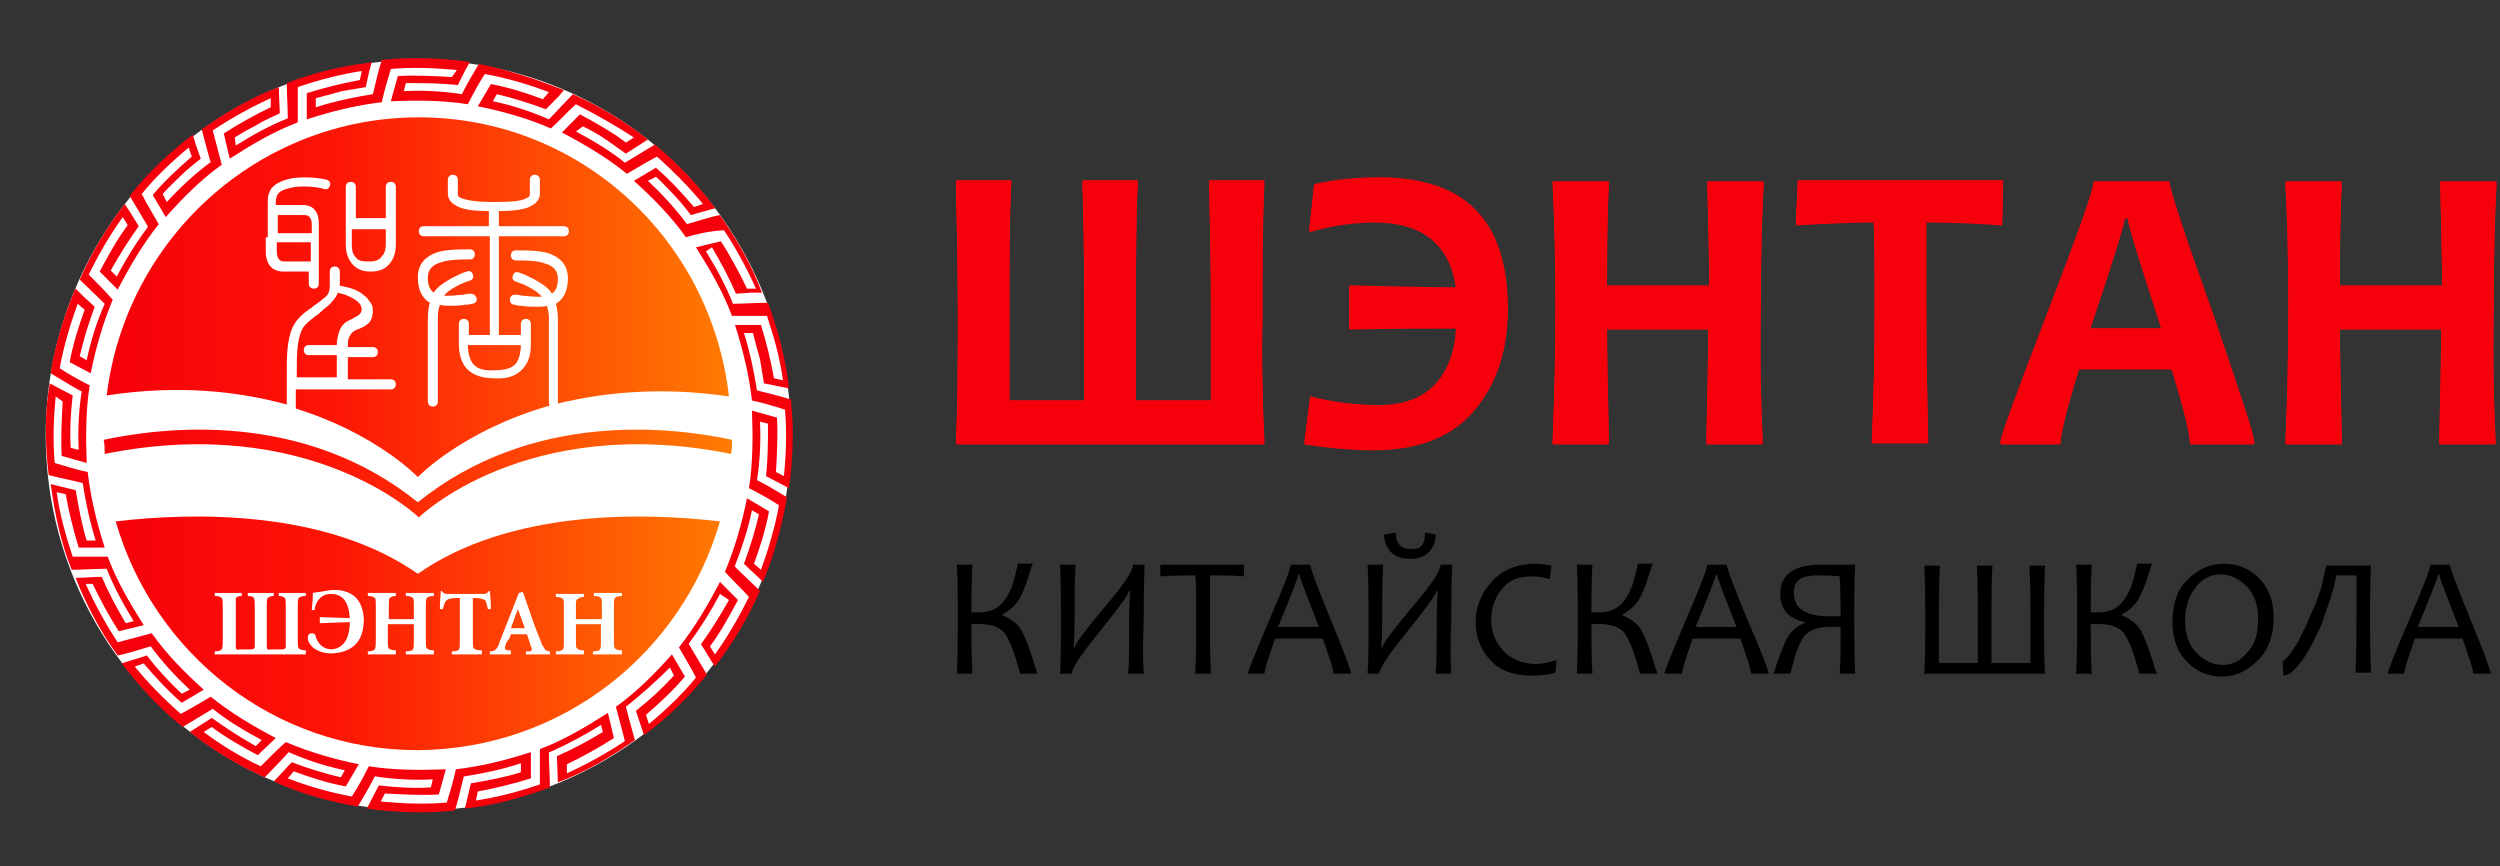 <svg width="306" height="106" viewBox="0 0 306 106" fill="none" xmlns="http://www.w3.org/2000/svg">
<rect x="0" y="0" width="306" height="106" fill="#333333" stroke="none"/>
<path d="M154.765 54.104H117C117.238 49.22 117.238 43.859 117.238 38.26C117.238 32.541 117.119 27.18 117 22.058H123.791C123.552 26.346 123.552 31.588 123.552 37.783V48.981H132.725V38.021C132.725 31.707 132.606 26.346 132.487 22.058H139.278C139.039 26.346 139.039 31.588 139.039 37.783V48.981H148.213V38.021C148.213 31.826 148.093 26.465 147.974 22.058H154.765C154.527 27.18 154.527 32.541 154.527 38.26C154.407 43.74 154.527 48.981 154.765 54.104Z" fill="#F6000C"/>
<path d="M184.547 37.664C184.547 42.787 183.118 46.837 180.378 50.054C177.638 53.27 173.468 54.819 168.107 54.819C165.605 54.819 162.746 54.581 159.649 54.104L160.363 48.505C163.223 49.22 165.963 49.577 168.703 49.577C171.8 49.577 174.064 48.743 175.732 46.956C177.28 45.169 178.114 42.906 178.233 39.927C174.421 39.927 170.013 39.927 165.129 40.047V34.924C170.132 35.043 174.421 35.162 178.233 35.162C177.519 29.682 174.183 26.942 168.226 26.942C165.844 26.942 163.104 27.299 160.244 28.133L160.84 22.534C163.461 21.939 166.201 21.7 168.822 21.7C179.305 21.7 184.547 26.942 184.547 37.664Z" fill="#F6000C"/>
<path d="M215.76 54.104H208.85C208.969 48.743 209.088 43.978 209.088 40.047H196.699C196.699 43.62 196.818 48.267 196.937 54.104H190.027C190.266 48.743 190.385 43.144 190.385 37.426C190.385 31.588 190.266 26.585 190.027 22.177H196.937C196.699 26.823 196.699 30.992 196.699 34.924H209.208C209.208 31.469 209.088 27.18 208.969 22.177H215.879C215.641 26.346 215.522 31.469 215.522 37.426C215.402 43.62 215.522 49.22 215.76 54.104Z" fill="#F6000C"/>
<path d="M245.186 22.058L245.067 27.299C241.85 27.061 238.753 26.942 235.775 26.942C235.775 30.04 235.775 33.494 235.775 37.306C235.775 43.144 235.894 48.743 236.013 53.985H229.103C229.342 48.743 229.461 43.263 229.461 37.306C229.461 33.613 229.461 30.159 229.342 26.942C227.078 26.942 223.862 27.061 219.811 27.299L220.049 22.058H245.186Z" fill="#F6000C"/>
<path d="M275.922 54.104H268.06C268.06 53.032 267.345 49.934 265.796 44.931H254.479C252.93 49.934 252.215 52.913 252.215 54.104H244.829C244.829 53.508 246.735 48.267 250.547 38.379C254.359 28.491 256.266 23.13 256.266 22.177H265.558C265.558 23.13 267.345 28.491 270.8 38.141C274.135 47.909 275.922 53.151 275.922 54.104ZM264.605 40.166C261.865 31.707 260.435 27.18 260.435 26.465H260.078C260.078 27.061 258.648 31.707 255.789 40.166H264.605Z" fill="#F6000C"/>
<path d="M305.466 54.104H298.557C298.676 48.743 298.795 43.978 298.795 40.047H286.405C286.405 43.62 286.524 48.267 286.643 54.104H279.734C279.972 48.743 280.091 43.144 280.091 37.426C280.091 31.588 279.972 26.585 279.734 22.177H286.643C286.405 26.823 286.405 30.992 286.405 34.924H298.914C298.914 31.469 298.795 27.18 298.676 22.177H305.585C305.347 26.346 305.228 31.469 305.228 37.426C305.109 43.62 305.228 49.22 305.466 54.104Z" fill="#F6000C"/>
<path d="M154.765 54.404H117C117.239 49.519 117.239 44.158 117.239 38.559C117.239 32.841 117.119 27.48 117 22.357H123.791C123.553 26.646 123.553 31.888 123.553 38.083V49.281H132.726V38.321C132.726 32.007 132.607 26.646 132.487 22.357H139.278C139.04 26.646 139.04 31.888 139.04 38.083V49.281H148.213V38.321C148.213 32.126 148.094 26.765 147.975 22.357H154.765C154.527 27.48 154.527 32.841 154.527 38.559C154.408 44.039 154.527 49.281 154.765 54.404Z" fill="#F6000C"/>
<path d="M184.548 37.964C184.548 43.086 183.118 47.137 180.378 50.353C177.638 53.57 173.468 55.119 168.107 55.119C165.606 55.119 162.746 54.88 159.649 54.404L160.364 48.805C163.223 49.52 165.963 49.877 168.703 49.877C171.8 49.877 174.064 49.043 175.732 47.256C177.281 45.469 178.114 43.206 178.234 40.227C174.421 40.227 170.013 40.227 165.129 40.346V35.224C170.133 35.343 174.421 35.462 178.234 35.462C177.519 29.982 174.183 27.242 168.226 27.242C165.844 27.242 163.104 27.599 160.245 28.433L160.84 22.834C163.461 22.238 166.201 22 168.822 22C179.306 22 184.548 27.242 184.548 37.964Z" fill="#F6000C"/>
<path d="M215.76 54.404H208.851C208.97 49.043 209.089 44.278 209.089 40.346H196.699C196.699 43.92 196.818 48.566 196.937 54.404H190.028C190.266 49.043 190.385 43.444 190.385 37.725C190.385 31.888 190.266 26.884 190.028 22.477H196.937C196.699 27.123 196.699 31.292 196.699 35.224H209.208C209.208 31.769 209.089 27.48 208.97 22.477H215.879C215.641 26.646 215.522 31.769 215.522 37.725C215.403 43.92 215.522 49.52 215.76 54.404Z" fill="#F6000C"/>
<path d="M245.187 22.357L245.067 27.599C241.851 27.361 238.753 27.242 235.775 27.242C235.775 30.339 235.775 33.794 235.775 37.606C235.775 43.444 235.894 49.043 236.013 54.285H229.104C229.342 49.043 229.461 43.563 229.461 37.606C229.461 33.913 229.461 30.458 229.342 27.242C227.078 27.242 223.862 27.361 219.811 27.599L220.05 22.357H245.187Z" fill="#F6000C"/>
<path d="M275.923 54.404H268.06C268.06 53.332 267.345 50.234 265.796 45.231H254.479C252.93 50.234 252.215 53.213 252.215 54.404H244.829C244.829 53.808 246.735 48.566 250.547 38.679C254.36 28.791 256.266 23.43 256.266 22.477H265.558C265.558 23.43 267.345 28.791 270.8 38.44C274.136 48.209 275.923 53.451 275.923 54.404ZM264.605 40.465C261.865 32.007 260.435 27.48 260.435 26.765H260.078C260.078 27.361 258.648 32.007 255.789 40.465H264.605Z" fill="#F6000C"/>
<path d="M305.466 54.404H298.557C298.676 49.043 298.795 44.278 298.795 40.346H286.405C286.405 43.92 286.524 48.566 286.644 54.404H279.734C279.972 49.043 280.091 43.444 280.091 37.725C280.091 31.888 279.972 26.884 279.734 22.477H286.644C286.405 27.123 286.405 31.292 286.405 35.224H298.914C298.914 31.769 298.795 27.48 298.676 22.477H305.586C305.347 26.646 305.228 31.769 305.228 37.725C305.109 43.92 305.228 49.52 305.466 54.404Z" fill="#F6000C"/>
<path d="M127.006 82.457H124.862C124.862 82.338 124.743 82.1 124.623 81.624C124.028 79.479 123.432 78.05 122.836 77.335C122.241 76.739 121.288 76.382 119.858 76.382C119.501 76.382 119.143 76.382 118.905 76.382C118.905 78.526 118.905 80.551 119.024 82.457H117.118C117.237 80.313 117.237 78.05 117.237 75.429C117.237 73.046 117.237 70.902 117.118 69.115H119.024C118.905 71.14 118.905 73.165 118.905 74.952C119.263 74.952 119.501 74.952 119.858 74.952C121.05 74.952 122.003 74.595 122.717 73.761C123.432 72.927 124.028 71.736 124.385 69.829C124.504 69.472 124.504 69.234 124.623 68.996H126.41C126.291 69.234 126.172 69.591 126.053 70.068C125.577 71.617 125.1 72.808 124.623 73.523C124.147 74.237 123.432 74.833 122.717 75.191V75.31C123.551 75.667 124.266 76.144 124.743 76.739C125.219 77.335 125.815 78.764 126.53 81.028C126.649 81.504 126.768 81.862 127.006 82.457Z" fill="black"/>
<path d="M139.991 82.457H138.085C138.204 81.147 138.204 79.24 138.204 76.739C138.204 75.547 138.204 74.118 138.323 72.331H138.204C137.965 73.046 136.655 74.713 134.392 77.573C132.247 80.194 131.175 81.861 131.175 82.457H129.745C129.864 80.67 129.864 78.526 129.864 76.143C129.864 73.641 129.864 71.378 129.745 69.114H131.651C131.532 70.901 131.532 73.046 131.532 75.309C131.532 76.5 131.532 77.811 131.413 79.24H131.532C131.771 78.526 133.081 76.858 135.464 73.999C137.608 71.497 138.68 69.829 138.68 69.114H140.11C139.991 71.378 139.991 73.641 139.991 76.143C139.872 78.526 139.872 80.67 139.991 82.457Z" fill="black"/>
<path d="M152.263 69.114V70.544C150.952 70.425 149.523 70.425 148.093 70.425C148.093 71.735 148.093 73.403 148.093 75.428C148.093 77.692 148.093 79.955 148.212 82.457H146.306C146.425 80.194 146.425 77.811 146.425 75.428C146.425 73.403 146.425 71.735 146.306 70.425C145.353 70.425 143.924 70.425 142.018 70.544V69.114H152.263Z" fill="black"/>
<path d="M165.368 82.457H163.223C163.223 81.981 162.747 80.551 161.913 78.168H156.075C155.241 80.551 154.765 81.981 154.765 82.457H152.74C152.74 82.219 153.573 80.074 155.36 75.905C157.147 71.735 157.981 69.591 157.981 69.114H160.364C160.364 69.472 161.198 71.735 162.866 75.786C164.534 79.836 165.368 82.1 165.368 82.457ZM161.436 76.739C159.887 72.688 159.054 70.663 159.054 70.306H158.934C158.934 70.544 158.1 72.688 156.433 76.739H161.436Z" fill="black"/>
<path d="M177.638 82.457H175.732C175.851 81.147 175.851 79.241 175.851 76.739C175.851 75.548 175.851 74.118 175.97 72.331H175.851C175.613 73.046 174.302 74.714 172.039 77.573C169.894 80.194 168.822 81.862 168.822 82.457H167.393C167.512 80.67 167.512 78.526 167.512 76.143C167.512 73.641 167.512 71.378 167.393 69.115H169.299C169.18 70.901 169.18 73.046 169.18 75.309C169.18 76.501 169.18 77.811 169.06 79.241H169.18C169.418 78.526 170.728 76.858 173.111 73.999C175.255 71.497 176.327 69.829 176.327 69.115H177.757C177.638 71.378 177.638 73.641 177.638 76.143C177.519 78.526 177.519 80.67 177.638 82.457ZM175.732 65.421C175.732 66.136 175.494 66.851 175.017 67.447C174.54 68.042 173.707 68.4 172.634 68.4C171.443 68.4 170.609 68.042 170.133 67.447C169.656 66.851 169.418 66.136 169.418 65.421L170.847 65.183C170.847 66.494 171.443 67.208 172.634 67.208C173.349 67.208 173.826 67.089 174.064 66.732C174.302 66.374 174.421 65.898 174.421 65.183L175.732 65.421Z" fill="black"/>
<path d="M190.504 80.79L190.385 82.338C189.551 82.577 188.598 82.696 187.645 82.696C185.262 82.696 183.594 82.1 182.403 80.79C181.211 79.479 180.616 77.93 180.616 76.144C180.616 74.237 181.331 72.57 182.641 71.14C183.951 69.71 185.738 68.996 188.002 68.996C188.598 68.996 189.312 69.115 189.908 69.234L189.67 70.902C188.836 70.663 188.24 70.544 187.525 70.544C185.858 70.544 184.666 71.021 183.832 72.093C182.998 73.165 182.522 74.357 182.522 75.786C182.522 77.335 182.998 78.526 183.951 79.598C184.904 80.671 186.334 81.266 188.002 81.266C188.598 81.266 189.431 81.147 190.504 80.79Z" fill="black"/>
<path d="M202.893 82.457H200.749C200.749 82.338 200.63 82.1 200.51 81.624C199.915 79.479 199.319 78.05 198.723 77.335C198.128 76.739 197.175 76.382 195.745 76.382C195.388 76.382 195.03 76.382 194.792 76.382C194.792 78.526 194.792 80.551 194.911 82.457H193.005C193.124 80.313 193.124 78.05 193.124 75.429C193.124 73.046 193.124 70.902 193.005 69.115H194.911C194.792 71.14 194.792 73.165 194.792 74.952C195.15 74.952 195.388 74.952 195.745 74.952C196.936 74.952 197.89 74.595 198.604 73.761C199.319 72.927 199.915 71.736 200.272 69.829C200.391 69.472 200.391 69.234 200.51 68.996H202.297C202.178 69.234 202.059 69.591 201.94 70.068C201.464 71.617 200.987 72.808 200.51 73.523C200.034 74.237 199.319 74.833 198.604 75.191V75.31C199.438 75.667 200.153 76.144 200.63 76.739C201.106 77.335 201.702 78.764 202.417 81.028C202.536 81.504 202.655 81.862 202.893 82.457Z" fill="black"/>
<path d="M216.474 82.457H214.33C214.33 81.981 213.853 80.551 213.019 78.168H207.182C206.348 80.551 205.871 81.981 205.871 82.457H203.727C203.727 82.219 204.561 80.074 206.348 75.905C208.135 71.735 208.969 69.591 208.969 69.114H211.351C211.351 69.472 212.185 71.735 213.853 75.786C215.64 79.836 216.474 82.1 216.474 82.457ZM212.543 76.739C210.994 72.688 210.16 70.663 210.16 70.306H210.041C210.041 70.544 209.207 72.688 207.539 76.739H212.543Z" fill="black"/>
<path d="M227.078 82.457H225.172C225.291 80.908 225.291 79.002 225.291 76.739C224.814 76.739 224.338 76.739 223.742 76.739C222.551 76.739 221.598 77.096 221.002 77.692C220.407 78.287 219.811 79.717 219.334 81.742C219.215 82.1 219.215 82.338 219.096 82.457H217.071C217.19 82.219 217.309 81.861 217.428 81.385C218.143 79.36 218.62 78.168 219.096 77.573C219.573 76.977 220.168 76.5 220.883 76.262V76.143C218.858 75.666 217.905 74.594 217.905 72.688C217.905 70.306 219.573 69.114 222.908 69.114C223.385 69.114 223.98 69.114 224.576 69.114C225.172 69.114 225.529 69.114 225.648 69.114H227.078C226.959 70.901 226.959 73.046 226.959 75.428C226.959 77.93 226.959 80.313 227.078 82.457ZM225.291 75.428C225.291 73.879 225.291 72.331 225.172 70.544C224.1 70.425 223.266 70.425 222.67 70.425C221.598 70.425 220.764 70.544 220.287 70.901C219.811 71.259 219.573 71.735 219.573 72.569C219.573 74.475 221.002 75.428 223.861 75.428C224.457 75.428 224.934 75.428 225.291 75.428Z" fill="black"/>
<path d="M250.308 82.457H235.536C235.655 80.313 235.655 78.169 235.655 76.263C235.655 74.237 235.655 71.855 235.536 69.234H237.442C237.323 71.14 237.323 73.403 237.323 75.905V81.147H242.088V76.144C242.088 73.523 242.088 71.259 241.969 69.234H243.875C243.756 71.14 243.756 73.403 243.756 75.905V81.147H248.521V76.144C248.521 73.523 248.521 71.259 248.402 69.234H250.308C250.189 71.974 250.189 74.237 250.189 76.263C250.189 78.169 250.189 80.194 250.308 82.457Z" fill="black"/>
<path d="M264.008 82.457H261.863C261.863 82.338 261.744 82.1 261.625 81.624C261.029 79.479 260.434 78.05 259.838 77.335C259.242 76.739 258.289 76.382 256.86 76.382C256.502 76.382 256.145 76.382 255.907 76.382C255.907 78.526 255.907 80.551 256.026 82.457H254.12C254.239 80.313 254.239 78.05 254.239 75.429C254.239 73.046 254.239 70.902 254.12 69.115H256.026C255.907 71.14 255.907 73.165 255.907 74.952C256.264 74.952 256.502 74.952 256.86 74.952C258.051 74.952 259.004 74.595 259.719 73.761C260.434 72.927 261.029 71.736 261.387 69.829C261.506 69.472 261.506 69.234 261.625 68.996H263.412C263.293 69.234 263.174 69.591 263.055 70.068C262.578 71.617 262.101 72.808 261.625 73.523C261.148 74.237 260.434 74.833 259.719 75.191V75.31C260.553 75.667 261.268 76.144 261.744 76.739C262.221 77.335 262.816 78.764 263.531 81.028C263.65 81.504 263.769 81.862 264.008 82.457Z" fill="black"/>
<path d="M278.304 75.548C278.304 77.692 277.708 79.479 276.398 80.79C275.087 82.1 273.658 82.815 271.99 82.815C270.322 82.815 268.893 82.219 267.701 81.028C266.51 79.837 265.914 78.169 265.914 76.144C265.914 73.88 266.51 72.093 267.82 70.902C269.131 69.591 270.56 68.996 272.228 68.996C273.896 68.996 275.326 69.591 276.517 70.783C277.589 71.855 278.304 73.523 278.304 75.548ZM276.398 75.786C276.398 73.999 275.921 72.689 274.968 71.736C274.015 70.783 272.943 70.306 271.752 70.306C270.68 70.306 269.607 70.783 268.773 71.855C267.94 72.927 267.463 74.237 267.463 75.905C267.463 77.692 267.94 79.003 268.893 79.956C269.846 80.909 270.918 81.385 272.109 81.385C273.181 81.385 274.254 80.909 275.087 79.837C276.041 78.884 276.398 77.454 276.398 75.786Z" fill="black"/>
<path d="M290.217 69.114C290.098 71.259 290.098 73.403 290.098 75.309C290.098 77.811 290.098 80.194 290.217 82.338H288.311C288.43 80.432 288.43 78.168 288.43 75.666C288.43 73.641 288.43 71.854 288.43 70.425H285.928C285.928 70.782 285.809 71.139 285.69 71.735C285.571 72.331 285.333 72.807 285.214 73.403C284.975 73.999 284.737 74.713 284.499 75.428C284.261 76.143 284.022 76.858 283.665 77.454C283.308 78.168 283.069 78.764 282.712 79.36C282.355 79.955 281.997 80.551 281.64 81.028C281.282 81.504 280.925 81.861 280.568 82.219C280.21 82.457 279.853 82.695 279.495 82.695L279.376 80.908C279.614 80.908 279.734 80.67 279.972 80.432C280.21 80.194 280.448 79.836 280.687 79.479C280.925 79.121 281.282 78.645 281.521 78.049C281.759 77.454 282.116 76.977 282.355 76.381C282.593 75.786 282.831 75.19 283.188 74.475C283.546 73.76 283.665 73.165 283.903 72.569C284.142 71.973 284.261 71.378 284.38 70.782C284.499 70.186 284.618 69.71 284.737 69.233H290.217V69.114Z" fill="black"/>
<path d="M304.87 82.457H302.726C302.726 81.981 302.25 80.551 301.416 78.168H295.578C294.744 80.551 294.268 81.981 294.268 82.457H292.242C292.242 82.219 293.076 80.074 294.863 75.905C296.65 71.735 297.484 69.591 297.484 69.114H299.867C299.867 69.472 300.701 71.735 302.369 75.786C304.037 79.836 304.87 82.1 304.87 82.457ZM300.939 76.739C299.39 72.688 298.556 70.663 298.556 70.306H298.437C298.437 70.544 297.603 72.688 295.936 76.739H300.939Z" fill="black"/>
<ellipse cx="51.204" cy="53.275" rx="45.612" ry="45.942" fill="white"/>
<path fill-rule="evenodd" clip-rule="evenodd" d="M58.49 13.007L60.082 10.293C62.163 10.663 64.49 11.403 66.449 12.143L67.184 11.28C64.612 10.293 62.041 9.553 59.347 9.06C58.612 10.17 57.878 11.527 57.265 12.76C54.204 12.267 51.02 12.267 47.837 12.39L48.694 9.307C50.776 9.183 53.225 9.307 55.306 9.43L55.919 8.567C53.225 8.32 50.531 8.197 47.837 8.443C47.469 9.677 46.98 11.28 46.735 12.513C43.551 12.883 40.612 13.623 37.551 14.61V11.403C39.51 10.787 41.959 10.17 44.041 9.8L44.286 8.69C41.837 9.06 38.898 9.8 36.449 10.663C36.449 12.02 36.449 13.623 36.449 14.98C33.51 16.09 30.816 17.693 28.122 19.42L27.388 16.337C29.102 15.227 31.306 13.993 33.143 13.13V12.02C30.939 13.007 28.245 14.487 26.041 15.967C26.408 17.323 26.776 18.803 27.143 20.16C24.572 22.01 22.367 24.23 20.286 26.573L18.694 23.86C20.041 22.257 21.878 20.53 23.47 19.173L23.102 18.063C21.02 19.79 19.061 21.64 17.347 23.737C17.959 24.97 18.816 26.327 19.429 27.437C17.47 29.903 15.878 32.617 14.408 35.453L12.204 33.233C13.184 31.383 14.408 29.163 15.633 27.56L15.021 26.573C13.429 28.793 12.082 31.137 10.857 33.603C11.837 34.59 12.939 35.7 13.796 36.687C12.572 39.647 11.714 42.607 11.102 45.69L8.531 44.333C8.898 42.237 9.633 39.893 10.367 37.92L9.51 37.18C8.653 39.523 7.796 42.36 7.306 45.073C8.408 45.813 9.755 46.553 10.98 47.17C10.49 50.253 10.49 53.46 10.612 56.667L7.551 55.803C7.429 53.707 7.551 51.24 7.674 49.143L6.816 48.527C6.572 50.993 6.449 53.953 6.694 56.667C7.918 57.037 9.51 57.53 10.735 57.777C11.102 60.983 11.837 63.943 12.816 67.027H9.633C9.021 65.053 8.408 62.587 8.041 60.49L6.939 60.243C7.306 62.957 8.041 65.547 8.898 68.137C10.245 68.137 11.837 68.137 13.184 68.137C14.286 71.097 15.878 73.81 17.592 76.523L14.531 77.263C13.429 75.537 12.204 73.317 11.347 71.467H10.49C11.592 73.933 12.939 76.4 14.408 78.62C15.755 78.25 17.225 77.88 18.572 77.51C20.408 80.1 22.612 82.32 24.939 84.417L22.245 86.02C20.653 84.663 18.939 82.813 17.592 81.21L16.49 81.58C18.082 83.553 20.163 85.65 22.122 87.377C23.347 86.76 24.694 85.897 25.796 85.28C28.245 87.253 30.939 88.857 33.755 90.337L31.551 92.433C29.714 91.447 27.51 90.213 25.919 88.98L24.939 89.597C26.898 91.077 29.47 92.68 31.919 93.79C32.898 92.803 34 91.693 34.98 90.83C37.919 92.063 40.857 92.927 43.919 93.543L42.327 96.257C40.245 95.887 37.919 95.147 35.959 94.407L35.225 95.27C37.796 96.257 40.367 96.997 43.061 97.49C43.796 96.38 44.531 95.023 45.143 93.79C48.204 94.283 51.388 94.283 54.572 94.16L53.714 97.243C51.633 97.367 49.184 97.243 47.102 97.12L46.612 98.107C49.306 98.353 52 98.477 54.694 98.23C55.061 96.997 55.551 95.393 55.796 94.16C58.98 93.79 61.919 93.05 64.98 92.063V95.27C63.02 95.887 60.572 96.503 58.49 96.873L58.245 97.983C60.694 97.613 63.633 96.873 66.082 96.01C66.082 94.653 66.082 93.05 66.082 91.693C69.02 90.583 71.714 88.98 74.408 87.253L75.143 90.337C73.429 91.447 71.225 92.68 69.388 93.543V94.653C71.592 93.667 74.286 92.187 76.49 90.707C76.123 89.35 75.755 87.87 75.388 86.513C77.959 84.663 80.163 82.443 82.245 80.1L83.837 82.813C82.49 84.417 80.653 86.143 79.061 87.5L79.429 88.61C81.51 86.883 83.469 85.033 85.184 82.937C84.572 81.703 83.714 80.347 83.102 79.237C85.061 76.77 86.653 74.057 88.123 71.22L90.327 73.44C89.347 75.29 88.123 77.51 86.898 79.113L87.51 80.1C89.102 77.88 90.449 75.537 91.674 73.07C90.816 72.083 89.592 70.973 88.735 69.987C89.959 67.027 90.816 64.067 91.429 60.983L94.123 62.587C93.755 64.683 93.02 67.027 92.286 69L93.143 69.74C94 67.397 94.857 64.56 95.347 61.847C94.245 61.107 92.898 60.367 91.674 59.75C92.163 56.667 92.163 53.46 92.041 50.253L95.102 51.117C95.225 53.213 95.102 55.68 94.98 57.777L95.959 58.27C96.204 55.803 96.327 52.843 96.082 50.13C94.857 49.76 93.265 49.267 92.041 49.02C91.674 45.813 90.939 42.853 89.959 39.77H93.143C93.755 41.743 94.367 44.21 94.735 46.307L95.837 46.553C95.469 43.84 94.735 41.25 93.878 38.66C92.531 38.66 90.939 38.66 89.592 38.66C88.49 35.7 86.898 32.987 85.184 30.273L88.245 29.533C89.347 31.26 90.572 33.48 91.429 35.33H92.531C91.429 32.863 90.082 30.397 88.612 28.177C86.653 28.3 85.184 28.67 83.959 29.04C82.123 26.45 79.918 24.23 77.592 22.133L80.286 20.53C81.878 21.887 83.592 23.737 84.939 25.34L86.041 24.97C84.449 22.997 82.367 20.9 80.408 19.173C79.184 19.79 77.837 20.653 76.735 21.27C74.286 19.297 71.592 17.693 68.776 16.213L70.98 13.993C72.816 14.98 75.02 16.213 76.612 17.447L77.592 16.83C75.51 15.473 72.939 13.993 70.49 12.76C69.51 13.623 68.408 14.857 67.429 15.72C64.612 14.487 61.551 13.623 58.49 13.007ZM77.714 90.583C74.776 92.68 71.592 94.53 68.286 95.763L68.163 92.557C70.123 91.693 71.959 90.707 73.796 89.597L73.551 88.733C71.592 89.967 69.51 91.077 67.306 92.063H67.184C67.184 93.543 67.306 94.9 67.306 96.38C64 97.613 60.449 98.6 56.898 98.97C57.143 97.983 57.388 96.873 57.633 95.887C59.714 95.517 61.796 95.147 63.755 94.53V93.42C61.551 94.16 59.225 94.653 56.898 95.023C56.898 95.023 56.898 95.023 56.776 95.023C56.653 95.393 56.163 97.737 55.674 99.217C52.123 99.587 48.449 99.463 44.898 98.97C45.388 97.983 45.878 97.12 46.367 96.133C48.449 96.38 50.531 96.503 52.735 96.38L52.98 95.393C50.653 95.517 48.204 95.393 45.878 95.023C45.265 96.257 44.531 97.49 43.796 98.723C40.245 98.107 36.694 97.12 33.51 95.64C34.245 94.9 34.98 94.037 35.714 93.297C37.674 94.037 39.633 94.653 41.714 95.147L42.204 94.283C39.878 93.79 37.551 93.05 35.347 92.063C35.347 92.063 33.51 94.037 32.408 95.147C29.102 93.667 26.041 91.817 23.225 89.597L25.919 87.87C27.633 89.103 29.347 90.213 31.306 91.323L32.041 90.583C29.959 89.473 27.878 88.24 26.041 86.76C24.816 87.5 23.592 88.24 22.367 88.98C19.551 86.76 17.102 84.047 14.898 81.21C15.878 80.84 16.98 80.593 17.959 80.223C19.306 81.95 20.653 83.43 22.245 84.91L23.225 84.417C21.51 82.813 19.796 80.963 18.449 79.113C17.102 79.483 15.755 79.977 14.408 80.223C12.572 77.757 10.98 74.797 9.755 71.96C9.633 71.59 9.388 71.097 9.265 70.727C10.367 70.727 11.347 70.603 12.449 70.603C13.306 72.577 14.286 74.427 15.388 76.277L16.367 76.03C15.143 74.057 13.918 71.837 13.061 69.617C11.592 69.617 10.245 69.74 8.776 69.74C7.429 66.41 6.694 62.833 6.204 59.257L9.265 59.997C9.633 62.093 10 64.19 10.612 66.163H11.714C10.98 63.82 10.49 61.477 10.123 59.133C8.776 58.763 7.306 58.517 5.959 58.147C5.469 54.2 5.469 50.5 6.082 46.923L8.898 48.403C8.653 50.5 8.531 52.597 8.653 54.817L9.633 55.063C9.51 52.72 9.633 50.253 10 47.91C9.265 47.54 8.653 47.17 8.041 46.8C7.429 46.43 6.816 46.06 6.204 45.69C6.694 42.36 7.796 38.783 9.021 35.823C9.021 35.7 9.143 35.453 9.265 35.33L10.245 36.317L11.592 37.55C10.857 39.523 10.245 41.497 9.755 43.593L10.612 44.087C11.102 41.743 11.837 39.4 12.816 37.18L9.755 34.22C11.225 30.89 13.061 27.807 15.265 24.97L16 26.08L16.98 27.683C15.755 29.41 14.653 31.137 13.551 33.11L14.286 33.85C15.388 31.753 16.612 29.78 18.082 27.807V27.683C17.347 26.45 16.612 25.217 15.878 23.983C18.082 21.147 20.776 18.68 23.592 16.46L23.959 17.693L24.572 19.42C23.959 19.913 22.857 20.777 22.245 21.393C21.633 22.01 20.531 22.997 19.919 23.737L20.408 24.723C22 22.997 23.714 21.393 25.674 19.913H25.796C25.796 19.913 25.061 17.323 24.694 15.843C27.633 13.747 30.816 11.897 34.123 10.663L34.245 13.87C33.51 14.24 32.286 14.733 31.551 15.227C30.816 15.597 29.47 16.337 28.735 16.83L28.857 17.817C30.816 16.583 33.02 15.35 35.225 14.487C35.225 13.007 35.102 11.65 35.102 10.17C38.286 8.937 41.837 8.073 45.02 7.703C45.143 7.703 45.51 7.58 45.51 7.58L45.143 8.937L44.776 10.663C43.919 10.787 42.694 11.033 41.837 11.157C40.98 11.403 39.633 11.773 38.653 12.02V13.13C40.98 12.39 43.306 11.897 45.633 11.527C46 10.17 46.245 8.813 46.735 7.333C50.286 6.963 53.959 7.087 57.51 7.58L56.898 8.69L56.041 10.417C53.959 10.17 51.878 10.17 49.674 10.17L49.429 11.157C51.755 11.033 54.204 11.157 56.531 11.527C57.143 10.293 57.878 9.06 58.612 7.827C62.286 8.567 65.592 9.677 69.02 11.033L68.286 11.897L66.816 13.377C64.857 12.637 62.898 12.02 60.816 11.527L60.327 12.39C62.653 12.883 64.98 13.623 67.184 14.61C68.163 13.623 69.143 12.513 70.123 11.527C73.429 13.007 76.49 14.857 79.306 17.077L76.612 18.803C75.878 18.31 74.898 17.57 74.163 17.077C73.429 16.583 72.204 15.843 71.347 15.473L70.49 16.09C72.572 17.2 74.653 18.433 76.49 19.913C77.714 19.173 78.939 18.433 80.163 17.693C82.735 19.79 85.306 22.503 87.265 25.093C87.265 25.217 87.51 25.463 87.633 25.463L86.286 25.833L84.572 26.327C84.082 25.71 83.225 24.6 82.612 23.983C82 23.367 81.02 22.257 80.286 21.64L79.306 22.133C81.02 23.737 82.735 25.587 84.082 27.437C85.429 27.067 86.776 26.573 88.123 26.327C90.204 29.287 92.041 32.493 93.265 35.823H91.918L90.082 35.947C89.225 33.973 88.245 32.123 87.143 30.273L86.408 30.767C87.633 32.74 88.857 34.96 89.714 37.18C91.184 37.18 92.531 37.057 94 37.057C95.225 40.387 96.204 43.963 96.572 47.54L95.347 47.293L93.51 46.923C93.388 46.06 93.143 44.827 93.02 43.963C92.776 43.1 92.408 41.743 92.163 40.757H91.061C91.796 43.1 92.286 45.443 92.653 47.787C92.653 47.787 95.225 48.403 96.816 48.897C97.184 52.473 97.061 56.173 96.572 59.75L93.755 58.27C94 56.173 94 54.077 94 51.857L93.02 51.61C93.143 53.953 93.02 56.42 92.653 58.763C93.878 59.38 95.102 60.12 96.327 60.86C95.714 64.437 94.735 68.013 93.388 71.22C92.653 70.48 91.796 69.74 91.061 69C91.796 67.027 92.408 65.053 92.898 62.957L92.041 62.463C91.551 64.807 90.816 67.027 89.959 69.247V69.37C90.939 70.357 92.041 71.343 93.02 72.33C91.551 75.66 89.714 78.743 87.51 81.58C86.898 80.717 86.408 79.73 85.796 78.867C87.02 77.14 88.123 75.413 89.225 73.44L88.123 72.7C87.02 74.797 85.796 76.77 84.327 78.743V78.867C85.061 80.1 85.796 81.333 86.531 82.567C84.327 85.28 81.633 87.993 78.816 89.967L77.837 87.007C79.551 85.65 81.02 84.293 82.49 82.69L82 81.703C80.286 83.43 78.449 85.033 76.612 86.513C76.612 86.513 77.347 89.35 77.714 90.583Z" fill="#F6000C"/>
<path fill-rule="evenodd" clip-rule="evenodd" d="M51.877 28.917C51.51 28.917 51.265 28.67 51.265 28.3C51.265 27.93 51.51 27.683 51.877 27.683H59.837V25.833C57.755 25.833 56.531 25.587 55.918 25.217C54.939 24.723 54.816 24.107 54.816 23.613V22.01C54.816 21.64 55.061 21.393 55.428 21.393C55.796 21.393 56.041 21.64 56.041 22.01V23.613C56.041 23.613 56.041 23.613 56.041 23.737C56.041 23.86 56.041 24.107 56.408 24.23C57.02 24.477 58.122 24.723 60.327 24.723C60.327 24.723 60.327 24.723 60.449 24.723C60.449 24.723 60.449 24.723 60.571 24.723C62.776 24.723 63.877 24.6 64.49 24.23C64.857 24.107 64.857 23.86 64.857 23.737C64.857 23.737 64.857 23.737 64.857 23.613V22.01C64.857 21.64 65.102 21.393 65.469 21.393C65.837 21.393 66.082 21.64 66.082 22.01V23.613C66.082 24.107 65.959 24.723 64.98 25.217C64.367 25.587 63.143 25.833 61.061 25.833V27.683H69.02C69.388 27.683 69.633 27.93 69.633 28.3C69.633 28.67 69.388 28.917 69.02 28.917H61.061V41.003H63.755V39.647C63.755 39.277 64 39.03 64.367 39.03C64.735 39.03 64.98 39.277 64.98 39.647V42.113C64.98 42.977 64.857 43.963 64.245 44.827C63.633 45.69 62.531 46.43 60.571 46.307C58.612 46.307 57.51 45.69 56.898 44.827C56.286 43.963 56.163 42.853 56.163 42.113V39.647C56.163 39.277 56.408 39.03 56.776 39.03C57.143 39.03 57.388 39.277 57.388 39.647V41.003H59.959V28.917H51.877ZM51.265 14.363C31.673 14.363 15.388 29.163 13.061 48.403C21.878 47.047 29.224 47.91 35.102 49.513V46.06C35.102 45.567 35.102 45.567 35.102 45.443C35.102 43.717 35.102 41.62 35.837 40.017C36.327 39.03 37.061 38.413 37.918 37.797C38.163 37.673 38.286 37.55 38.408 37.427C38.531 37.303 38.653 37.303 38.776 37.18C39.143 36.933 39.51 36.563 39.877 36.317C40.367 35.823 40.367 35.33 40.367 34.713C40.367 34.467 40.367 34.343 40.367 34.22V33.233C40.367 32.863 40.612 32.617 40.98 32.617C41.347 32.617 41.592 32.863 41.592 33.233V34.22C41.592 34.467 41.592 34.59 41.592 34.713C41.592 34.837 41.592 34.837 41.592 34.96C42.204 35.083 42.816 35.207 43.428 35.453C44.041 35.7 44.531 36.07 45.02 36.563C45.143 36.81 45.388 37.057 45.51 37.303C45.633 37.55 45.633 37.797 45.633 38.043C45.633 39.523 44.776 39.893 43.918 40.263C43.551 40.387 43.306 40.51 43.061 40.757C42.939 40.88 42.816 41.127 42.694 41.373C42.571 41.62 42.571 41.99 42.571 42.483H45.633C46 42.483 46.245 42.73 46.245 43.1C46.245 43.47 46 43.717 45.633 43.717H42.571V46.43H47.837C48.204 46.43 48.449 46.677 48.449 47.047C48.449 47.417 48.204 47.663 47.837 47.663H36.204V50.007C46.122 53.09 51.143 58.393 51.143 58.393C51.143 58.393 56.531 52.72 67.306 49.637C67.184 49.513 67.184 49.39 67.184 49.267V39.03C67.184 39.03 67.184 39.03 67.184 38.907C67.184 38.783 67.184 38.167 66.939 37.427C66.571 37.55 66.082 37.55 65.714 37.55C65.102 37.55 64.49 37.55 63.877 37.427C63.633 37.427 63.388 37.427 63.02 37.303C62.653 37.303 62.408 37.057 62.408 36.687C62.408 36.317 62.653 36.07 63.02 36.07C63.265 36.07 63.51 36.07 63.877 36.193C64.367 36.193 64.98 36.317 65.592 36.317C65.837 36.317 66.082 36.317 66.326 36.317C66.204 36.193 66.204 36.193 66.082 36.07C65.837 35.823 65.347 35.453 64.857 35.207C64.245 34.837 63.51 34.59 63.143 34.467C62.776 34.343 62.653 34.097 62.776 33.727C62.898 33.357 63.143 33.233 63.51 33.357C64 33.48 64.735 33.85 65.469 34.22C66.082 34.59 66.694 34.96 67.061 35.33C67.306 35.577 67.428 35.7 67.551 35.947C68.041 35.577 68.286 35.083 68.286 34.097C68.286 33.11 67.673 32.493 66.694 32.247C65.714 31.877 64.245 31.877 63.143 31.877C62.776 31.877 62.531 31.63 62.531 31.26C62.531 30.89 62.776 30.643 63.143 30.643C64.49 30.643 65.959 30.643 67.184 31.013C68.531 31.507 69.51 32.37 69.51 34.097C69.51 35.7 68.898 36.687 68.041 37.18C68.286 38.043 68.286 38.907 68.286 39.03V49.267V49.39C73.918 48.033 80.898 47.293 89.225 48.527C87.02 29.163 70.857 14.363 51.265 14.363ZM89.592 53.83C89.592 54.447 89.592 54.94 89.469 55.557C64.367 50.5 51.265 63.327 51.265 63.327C51.265 63.327 38.041 50.5 12.816 55.557C12.816 54.94 12.816 54.447 12.694 53.83C20.286 52.227 37.184 50.253 51.143 61.477C65.102 50.253 82.122 52.227 89.592 53.83ZM88.122 63.82C78.816 62.71 62.408 62.34 51.143 70.233C39.877 62.34 23.469 62.71 14.163 63.82C18.816 79.977 33.51 91.817 51.143 91.817C68.775 91.693 83.469 79.977 88.122 63.82ZM70.49 75.783H73.673V74.303C73.673 73.687 73.673 73.193 73.551 73.193C73.429 73.07 73.184 72.947 72.694 72.947V72.577H76.122V72.947C75.633 72.947 75.388 73.07 75.265 73.193C75.143 73.317 75.143 73.687 75.143 74.303V78.25C75.143 78.867 75.143 79.237 75.265 79.36C75.388 79.483 75.633 79.607 76.122 79.607V80.1H72.571V79.73C73.061 79.73 73.429 79.607 73.429 79.483C73.551 79.36 73.551 78.99 73.551 78.373V76.4H70.49V78.25C70.49 78.867 70.49 79.237 70.612 79.36C70.735 79.483 70.98 79.607 71.469 79.607V80.1H68.041V79.73C68.531 79.73 68.775 79.607 68.898 79.483C69.02 79.36 69.02 78.99 69.02 78.373V74.427C69.02 73.81 69.02 73.317 68.898 73.317C68.775 73.193 68.531 73.07 68.041 73.07V72.7H71.469V73.07C71.102 73.07 70.857 73.193 70.735 73.317C70.49 73.317 70.49 73.687 70.49 74.303V75.783ZM64.367 80.1V79.73H64.735C65.102 79.73 65.225 79.483 64.98 79.113C64.857 78.743 64.735 78.25 64.49 77.633H62.531C62.531 77.757 62.408 78.003 62.286 78.25C62.041 78.497 61.918 78.743 61.918 78.867C61.673 79.36 61.796 79.607 62.286 79.607H62.531V80.1H59.959V79.73C60.327 79.73 60.571 79.607 60.694 79.483C60.816 79.36 61.061 78.99 61.184 78.497L63.51 72.577L64 72.453L64.735 74.55C65.225 76.03 65.714 77.387 66.204 78.497C66.326 78.99 66.571 79.237 66.694 79.483C66.816 79.607 67.061 79.73 67.306 79.73V80.1H64.367ZM63.388 74.55L64.245 76.893H62.531L63.388 74.55ZM57.877 73.07V78.25C57.877 78.867 57.877 79.237 58 79.36C58.122 79.483 58.367 79.607 58.98 79.607V80.1H55.306V79.73C55.796 79.73 56.163 79.607 56.163 79.483C56.286 79.36 56.286 78.99 56.286 78.373V73.193H56.041C55.184 73.193 54.816 73.317 54.571 73.563C54.449 73.687 54.327 74.057 54.204 74.55H53.837C53.837 73.44 53.959 72.7 53.959 72.33H54.082C54.204 72.577 54.449 72.7 54.694 72.7H59.224C59.469 72.7 59.714 72.577 59.837 72.33H59.959C59.959 72.453 60.082 73.193 60.082 74.55H59.714C59.592 73.933 59.469 73.563 59.347 73.44C59.102 73.317 58.735 73.193 58.122 73.193H57.877V73.07ZM47.469 75.783H50.653V74.303C50.653 73.687 50.653 73.193 50.531 73.193C50.408 73.07 50.163 72.947 49.673 72.947V72.577H53.102V72.947C52.612 72.947 52.367 73.07 52.245 73.193C52.122 73.317 52.122 73.687 52.122 74.303V78.25C52.122 78.867 52.122 79.237 52.245 79.36C52.367 79.483 52.612 79.607 53.102 79.607V80.1H49.673V79.73C50.163 79.73 50.531 79.607 50.531 79.483C50.653 79.36 50.653 78.99 50.653 78.373V76.4H47.469V78.25C47.469 78.867 47.469 79.237 47.592 79.36C47.714 79.483 47.959 79.607 48.449 79.607V80.1H45.02V79.73C45.51 79.73 45.755 79.607 45.877 79.483C46 79.237 46 78.867 46 78.25V74.303C46 73.687 46 73.193 45.877 73.193C45.755 73.07 45.51 72.947 45.02 72.947V72.577H48.449V72.947C48.082 72.947 47.837 73.07 47.714 73.193C47.592 73.317 47.592 73.687 47.592 74.303V75.783H47.469ZM38.531 74.673H38.163C38.163 74.303 38.286 73.687 38.286 72.947C38.286 72.823 38.286 72.7 38.286 72.577C38.408 72.577 38.776 72.453 39.143 72.453C39.877 72.33 40.367 72.207 40.857 72.207C43.184 72.207 44.408 73.44 44.531 75.783C44.531 78.497 43.184 79.853 40.612 79.977C39.633 79.977 38.898 79.73 38.286 79.237C37.918 78.867 37.673 78.497 37.673 78.127C37.673 77.757 37.796 77.51 38.163 77.51C38.408 77.51 38.653 77.633 38.653 78.003C39.02 78.99 39.755 79.483 40.612 79.483C41.959 79.36 42.816 78.25 42.816 76.153L39.143 76.277V75.537L42.816 75.66C42.694 73.687 41.959 72.7 40.49 72.7C39.51 72.7 38.776 73.317 38.531 74.427C38.531 74.55 38.531 74.673 38.531 74.673ZM27.265 78.25V74.303C27.265 73.687 27.265 73.317 27.143 73.193C27.02 73.07 26.776 72.947 26.286 72.947V72.577H29.592V72.947C29.224 72.947 28.98 73.07 28.857 73.193C28.857 73.317 28.857 73.687 28.857 74.303V79.113C28.857 79.483 28.98 79.607 29.347 79.483H30.694C31.061 79.483 31.184 79.36 31.184 79.113V74.303C31.184 73.687 31.184 73.317 31.061 73.193C31.061 73.07 30.816 72.947 30.326 72.947V72.577H33.51V72.947C33.143 72.947 32.898 73.07 32.776 73.193C32.653 73.317 32.653 73.687 32.653 74.303V79.113C32.653 79.483 32.776 79.607 33.143 79.483H34.49C34.857 79.483 34.98 79.36 34.98 79.113V74.303C34.98 73.687 34.98 73.317 34.857 73.193C34.735 73.07 34.49 72.947 34.122 72.947V72.577H37.428V72.947C36.939 72.947 36.694 73.07 36.571 73.193C36.449 73.317 36.449 73.687 36.449 74.303V78.25C36.449 78.867 36.449 79.237 36.571 79.36C36.694 79.483 36.939 79.607 37.428 79.607V80.1H26.286V79.73C26.776 79.73 27.02 79.607 27.143 79.483C27.265 79.237 27.265 78.867 27.265 78.25ZM38.041 29.657V32H34.857C34.857 32 34.857 32 34.735 32C34.612 32 33.877 32 33.877 30.767V29.657H38.041ZM34 28.423V26.327C34.612 26.327 36.082 26.327 37.306 26.327C38.163 26.327 38.163 27.313 38.163 27.56C38.163 27.56 38.163 27.56 38.163 27.683V28.547H34V28.423ZM32.776 29.04V24.723C32.776 24.353 32.776 23.983 32.898 23.737C33.02 23.367 33.143 23.12 33.388 22.873C34 22.257 35.102 21.887 36.204 21.763C37.551 21.64 39.143 21.763 40 22.01C40.367 22.133 40.49 22.38 40.367 22.75C40.245 23.12 40 23.243 39.633 23.12C38.776 22.873 37.428 22.75 36.204 22.873C35.347 22.997 34.49 23.243 34.122 23.613C34 23.737 34 23.86 33.877 23.983C33.877 24.107 33.755 24.353 33.755 24.6C33.755 24.6 33.755 24.6 33.755 24.723V25.093C34.49 25.093 35.959 25.093 37.061 25.093C39.143 25.093 39.02 27.19 39.02 27.56V29.04V32.617V34.713C39.02 35.083 38.776 35.33 38.408 35.33C38.041 35.33 37.796 35.083 37.796 34.713V33.233H34.612C34.367 33.233 32.531 33.233 32.531 30.767V29.04H32.776ZM47.224 27.93V29.657C47.224 29.78 47.224 29.78 47.224 29.78C47.224 30.52 47.102 31.013 46.735 31.383C46.49 31.753 46 32 45.388 32C45.265 32 45.265 32 45.265 32C45.265 32 45.265 32 45.143 32C45.143 32 45.143 32 45.02 32C45.02 32 45.02 32 44.898 32C44.286 32 43.796 31.877 43.551 31.507C43.184 31.137 43.061 30.643 43.061 29.903V29.78V28.053H47.224V27.93ZM43.184 26.697H47.224V22.873C47.224 22.503 47.469 22.257 47.837 22.257C48.204 22.257 48.449 22.503 48.449 22.873V29.657C48.449 29.657 48.449 29.78 48.449 29.903C48.449 30.89 48.204 31.63 47.714 32.247C47.224 32.863 46.49 33.233 45.51 33.233H45.388H45.265C44.286 33.233 43.551 32.863 43.061 32.247C42.571 31.63 42.327 30.89 42.327 29.903C42.327 29.78 42.327 29.78 42.327 29.657V22.873C42.327 22.503 42.571 22.257 42.939 22.257C43.306 22.257 43.551 22.503 43.551 22.873V26.697H43.184ZM41.347 35.823C41.837 35.947 42.327 36.07 42.816 36.317C43.306 36.563 43.673 36.81 43.918 37.057C44.041 37.18 44.163 37.303 44.163 37.427C44.163 37.55 44.286 37.673 44.286 37.797C44.286 38.413 43.796 38.66 43.306 38.907C42.939 39.153 42.449 39.277 42.082 39.647C41.837 39.893 41.592 40.263 41.469 40.757C41.347 41.127 41.224 41.62 41.224 42.237H37.796C37.428 42.237 37.184 42.483 37.184 42.853C37.184 43.223 37.428 43.47 37.796 43.47H41.224V46.183H36.327V45.937C36.327 45.937 36.327 45.69 36.327 45.32C36.327 43.717 36.327 41.743 36.939 40.387C37.306 39.647 38.041 39.153 38.653 38.66C38.898 38.537 39.02 38.413 39.265 38.167C39.388 38.043 39.51 38.043 39.51 37.92C39.877 37.673 40.367 37.303 40.735 36.81C40.98 36.563 41.224 36.193 41.347 35.823ZM57.633 35.947C57.388 35.947 57.143 35.947 56.776 36.07C56.286 36.07 55.673 36.193 55.061 36.193C54.816 36.193 54.571 36.193 54.327 36.193C54.449 36.07 54.449 36.07 54.571 35.947C54.816 35.7 55.306 35.33 55.796 35.083C56.408 34.713 57.143 34.467 57.51 34.343C57.877 34.22 58 33.973 57.877 33.603C57.755 33.233 57.51 33.11 57.143 33.233C56.653 33.357 55.918 33.727 55.184 34.097C54.571 34.467 53.959 34.837 53.592 35.207C53.347 35.453 53.224 35.577 53.102 35.823C52.612 35.453 52.367 34.96 52.367 33.973C52.367 32.987 52.98 32.37 53.959 32.123C54.939 31.753 56.408 31.753 57.51 31.753C57.877 31.753 58.122 31.507 58.122 31.137C58.122 30.767 57.877 30.52 57.51 30.52C56.163 30.52 54.694 30.52 53.469 30.89C52.122 31.383 51.143 32.247 51.143 33.973C51.143 35.577 51.755 36.563 52.612 37.057C52.367 37.92 52.367 38.783 52.367 38.907V49.143C52.367 49.513 52.612 49.76 52.98 49.76C53.347 49.76 53.592 49.513 53.592 49.143V38.907C53.592 38.907 53.592 38.907 53.592 38.783C53.592 38.66 53.592 38.043 53.837 37.303C54.204 37.427 54.694 37.427 55.061 37.427C55.673 37.427 56.286 37.427 56.898 37.303C57.143 37.303 57.388 37.303 57.755 37.18C58.122 37.18 58.367 36.933 58.367 36.563C58.245 36.193 58 35.947 57.633 35.947ZM60.449 45.32C60.449 45.32 60.571 45.32 60.449 45.32C60.571 45.32 60.571 45.32 60.571 45.32C62.041 45.32 62.898 44.95 63.265 44.333C63.633 43.717 63.755 42.853 63.755 42.237H60.449H57.265C57.265 42.853 57.388 43.717 57.755 44.333C58.122 44.95 58.98 45.443 60.449 45.32Z" fill="url(#paint0_linear)"/>
<defs>
<linearGradient id="paint0_linear" x1="12.783" y1="53.027" x2="89.631" y2="53.027" gradientUnits="userSpaceOnUse">
<stop stop-color="#F6000C"/>
<stop offset="0.358" stop-color="#FD1405"/>
<stop offset="1" stop-color="#FF7C02"/>
</linearGradient>
</defs>
</svg>
